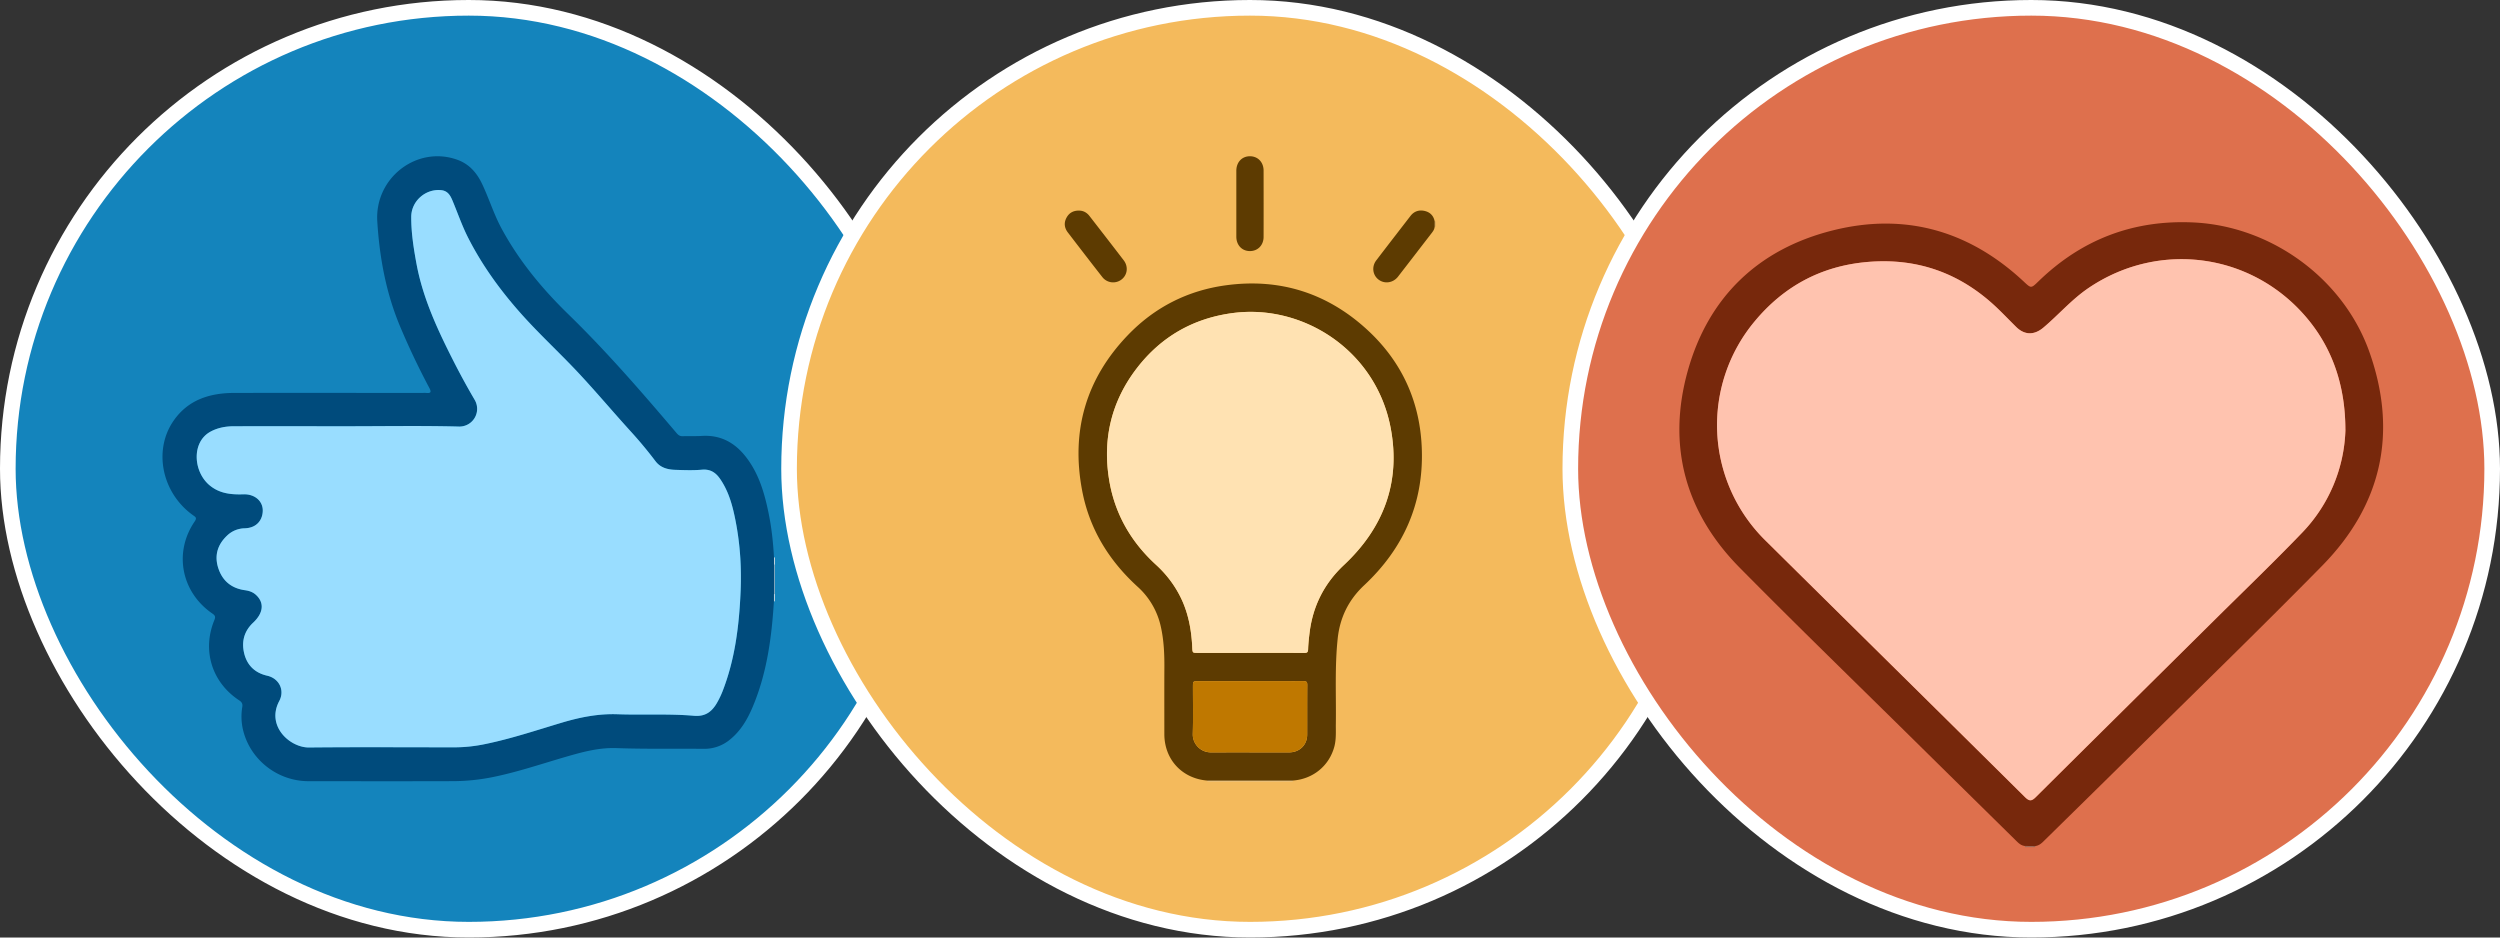 <svg xmlns="http://www.w3.org/2000/svg" width="160" height="60" fill="none"><rect width="100%" height="100%" fill="#333333" stroke="none"/><rect width="59" height="59" x=".5" y=".5" fill="#1484BC" rx="29.5"/><rect width="59" height="59" x=".5" y=".5" stroke="#fff" rx="29.5"/><path fill="#7FA5BC" d="M49.6 36.148v1.869a.562.562 0 0 1-.067.005v-1.88c.022 0 .046 0 .067.006Z"/><path fill="#BED1DD" d="M49.6 36.148c-.021-.006-.043-.008-.067-.006v-.466a.28.28 0 0 1 .067.003v.469Z"/><path fill="#C1D3DE" d="M49.53 38.022c.025 0 .046 0 .067-.005v.467h-.067v-.462Z"/><path fill="#004B7C" d="M49.53 38.022v.467c-.142 2.296-.443 4.562-1.34 6.71-.337.809-.767 1.56-1.465 2.128a2.56 2.56 0 0 1-1.694.598c-1.855-.019-3.71.021-5.562-.046-1.098-.04-2.11.227-3.138.523-1.6.461-3.178 1.005-4.816 1.336-.832.168-1.677.253-2.526.256-3.081.01-6.163.005-9.247.002-1.984 0-3.734-1.378-4.188-3.282a3.7 3.7 0 0 1-.048-1.466c.035-.214-.035-.32-.212-.435-1.737-1.149-2.37-3.197-1.576-5.124.091-.222.046-.304-.134-.427-1.986-1.368-2.478-3.911-1.125-5.887.156-.23.065-.28-.1-.397-1.996-1.419-2.568-4.157-1.245-6.058.934-1.344 2.322-1.77 3.885-1.773 4.01-.005 8.018 0 12.028 0 .078 0 .159-.008.236 0 .298.032.366-.04.21-.328a47.528 47.528 0 0 1-1.807-3.786c-.945-2.197-1.374-4.503-1.52-6.868-.17-2.792 2.546-4.869 5.123-3.94.773.276 1.259.852 1.597 1.57.435.925.738 1.906 1.224 2.812 1.12 2.08 2.61 3.877 4.292 5.514 2.465 2.4 4.709 4.994 6.931 7.61.116.136.223.192.395.186.405-.013.81.006 1.213-.018 1.203-.075 2.118.437 2.83 1.36.84 1.087 1.197 2.372 1.46 3.687.18.904.274 1.818.325 2.738v2.347l-.006-.009ZM22.193 27.28c-2.403 0-4.805-.003-7.21 0-.527 0-1.04.09-1.507.344-1.226.664-1.116 2.56-.056 3.44.642.533 1.383.597 2.17.573.719-.022 1.247.434 1.229 1.069-.017.53-.347 1.085-1.165 1.106a1.65 1.65 0 0 0-1.128.475c-.62.592-.819 1.306-.537 2.125.277.8.862 1.248 1.694 1.362.271.038.505.12.703.302.537.493.484 1.151-.182 1.775-.583.547-.75 1.221-.577 1.952.18.757.676 1.258 1.476 1.442.76.174 1.138.926.77 1.622-.85 1.602.685 2.986 1.906 2.972 3.109-.029 6.218-.01 9.326-.01.652 0 1.3-.075 1.935-.206 1.673-.344 3.291-.885 4.92-1.373 1.171-.349 2.334-.581 3.568-.538 1.63.056 3.265-.043 4.889.098.775.067 1.191-.309 1.516-.906.11-.206.215-.416.301-.632.805-2.048 1.068-4.2 1.165-6.372a19.193 19.193 0 0 0-.311-4.52c-.186-.954-.427-1.895-.99-2.72-.283-.41-.626-.65-1.174-.6-.57.052-1.149.028-1.723.009-.48-.016-.932-.136-1.243-.547a26.96 26.96 0 0 0-1.565-1.885c-1.163-1.274-2.271-2.6-3.452-3.858-1.219-1.296-2.534-2.5-3.713-3.842-1.283-1.46-2.405-3.023-3.283-4.756-.381-.755-.652-1.552-.977-2.328-.137-.33-.3-.637-.722-.682-1.004-.104-1.92.695-1.925 1.7-.005 1.027.156 2.038.341 3.037.416 2.224 1.375 4.256 2.392 6.255.419.822.859 1.63 1.326 2.424.43.73-.048 1.738-1.055 1.712-2.376-.062-4.754-.019-7.13-.019h-.002Z"/><path fill="#9DF" d="M22.193 27.28c2.375 0 4.754-.043 7.13.019a1.135 1.135 0 0 0 1.054-1.712 46.036 46.036 0 0 1-1.326-2.424c-1.017-2-1.975-4.03-2.391-6.255-.186-1-.347-2.013-.341-3.036.005-1.006.92-1.808 1.924-1.701.422.045.585.352.722.682.325.776.596 1.573.977 2.328.878 1.735 2 3.298 3.283 4.756 1.176 1.341 2.492 2.546 3.713 3.842 1.181 1.256 2.29 2.581 3.452 3.858a26.933 26.933 0 0 1 1.565 1.885c.312.408.762.53 1.243.547.574.019 1.151.043 1.723-.008.548-.05.892.19 1.173.6.564.821.806 1.765.99 2.72.29 1.49.38 3.004.312 4.519-.096 2.173-.36 4.324-1.165 6.372a5.656 5.656 0 0 1-.3.632c-.325.597-.741.973-1.517.906-1.624-.141-3.259-.04-4.888-.098-1.235-.043-2.397.189-3.568.538-1.632.488-3.248 1.03-4.92 1.373a9.621 9.621 0 0 1-1.936.206c-3.108 0-6.217-.022-9.325.01-1.222.011-2.757-1.37-1.906-2.972.37-.696-.01-1.448-.77-1.622-.8-.18-1.297-.682-1.477-1.442-.174-.73-.008-1.405.577-1.952.666-.624.722-1.28.183-1.775-.196-.182-.43-.264-.704-.302-.832-.114-1.414-.562-1.693-1.362-.285-.819-.084-1.533.536-2.125a1.67 1.67 0 0 1 1.128-.475c.819-.021 1.151-.576 1.165-1.106.019-.635-.51-1.09-1.23-1.07-.786.025-1.527-.042-2.168-.573-1.06-.88-1.17-2.775.056-3.439.467-.253.982-.344 1.506-.344 2.402-.005 4.805 0 7.21 0h.003Z"/><rect width="59" height="59" x="50.5" y=".5" fill="#F4BA5C" rx="29.5"/><rect width="59" height="59" x="50.5" y=".5" stroke="#fff" rx="29.5"/><path fill="#D5CDBE" d="M77.271 49.998a.077.077 0 0 1-.002-.038h5.47c0 .013 0 .027-.003.04h-5.462l-.003-.002Z"/><path fill="#937C56" d="m91.816 14.157.038.01v.34l-.038.01v-.36Z"/><path fill="#5D3B01" d="M82.738 49.958H77.27c-1.62-.132-2.752-1.354-2.752-2.979 0-1.413-.006-2.828.002-4.241.006-.874-.032-1.744-.22-2.598a4.82 4.82 0 0 0-1.485-2.582c-1.847-1.68-3.097-3.715-3.559-6.168-.718-3.793.234-7.14 2.93-9.944 1.71-1.78 3.824-2.855 6.277-3.188 3.44-.468 6.471.495 9.019 2.828 2.256 2.065 3.428 4.67 3.516 7.721.102 3.436-1.19 6.31-3.693 8.652-.999.935-1.55 2.065-1.693 3.411-.192 1.813-.093 3.631-.118 5.447-.007.49.033.985-.097 1.47-.332 1.23-1.364 2.072-2.656 2.169l-.002.002Zm-2.727-8.172c1.155 0 2.31-.002 3.462.004.175 0 .238-.044.245-.228.01-.354.05-.709.092-1.061.21-1.709.938-3.153 2.2-4.337 2.562-2.4 3.647-5.338 2.989-8.787-.95-4.974-5.617-7.916-10.06-7.346-2.55.328-4.627 1.512-6.184 3.537-1.638 2.13-2.208 4.554-1.763 7.193.359 2.128 1.383 3.91 2.974 5.371.72.66 1.296 1.421 1.693 2.312.424.952.597 1.956.644 2.988.017.356.017.356.365.356h3.341l.002-.002Zm.02 1.811h-3.317c-.365 0-.367 0-.367.363 0 1.01.023 2.021-.01 3.03a1.154 1.154 0 0 0 1.167 1.163c1.665-.004 3.332 0 4.998 0 .671 0 1.159-.478 1.159-1.14.004-1.06-.005-2.118.006-3.176 0-.196-.057-.244-.247-.242-1.13.009-2.258.005-3.39.005v-.003Zm-.906-30.582v-2.082c0-.55.356-.93.865-.933.51-.002.88.377.88.922.002 1.413.004 2.824 0 4.237 0 .54-.38.919-.893.91-.498-.008-.852-.388-.852-.922v-2.132Zm-10.066.465c.266-.004.494.12.667.342.732.945 1.467 1.89 2.193 2.84.308.403.238.938-.144 1.229a.877.877 0 0 1-1.235-.17c-.738-.941-1.467-1.89-2.195-2.84-.228-.296-.266-.623-.086-.952.162-.3.426-.455.8-.451v.002Zm22.757.677v.36c-.012.162-.101.286-.196.408-.716.926-1.429 1.855-2.147 2.781-.314.405-.863.483-1.25.185-.377-.291-.447-.83-.14-1.23.725-.95 1.458-1.896 2.188-2.841.232-.3.551-.403.91-.319.34.08.566.3.635.656Z"/><path fill="#FFE2B2" d="M80.011 41.786H76.67c-.348 0-.35 0-.365-.356-.047-1.032-.22-2.036-.644-2.988a7.002 7.002 0 0 0-1.693-2.312c-1.591-1.46-2.615-3.243-2.974-5.371-.445-2.64.125-5.063 1.763-7.193 1.557-2.025 3.634-3.21 6.184-3.537 4.443-.568 9.11 2.371 10.06 7.346.658 3.449-.427 6.386-2.99 8.786-1.263 1.183-1.99 2.63-2.198 4.338-.043.352-.083.706-.093 1.06-.007.187-.07.231-.245.23-1.155-.007-2.31-.005-3.462-.005l-.002.002Z"/><path fill="#BF7800" d="M80.03 43.597c1.13 0 2.26.005 3.39-.004.19 0 .25.046.247.241-.01 1.06-.002 2.118-.006 3.176 0 .663-.488 1.14-1.16 1.14h-4.997c-.71 0-1.187-.592-1.168-1.163.034-1.008.009-2.019.011-3.029 0-.363.002-.363.367-.363h3.316v.002Z"/><rect width="59" height="59" x="100.5" y=".5" fill="#DE704D" rx="29.5"/><rect width="59" height="59" x="100.5" y=".5" stroke="#fff" rx="29.5"/><path fill="#A06A57" d="M130.261 54.147a.116.116 0 0 1-.022.073h-.643a.198.198 0 0 0-.015-.082c.225 0 .451.006.68.006v.003Z"/><path fill="#77280C" d="M130.261 54.147c-.226 0-.452-.006-.68-.006-.266-.033-.43-.218-.604-.388-2.122-2.09-4.244-4.176-6.363-6.268-3.763-3.713-7.556-7.39-11.269-11.148-3.504-3.546-4.656-7.825-3.33-12.595 1.317-4.721 4.506-7.801 9.29-8.998 4.617-1.156 8.721.019 12.203 3.265.487.454.472.463.96-.009 2.753-2.671 6.055-3.94 9.897-3.764 4.982.227 9.62 3.585 11.284 8.313 1.809 5.133.799 9.76-3.03 13.658-4.089 4.158-8.278 8.222-12.428 12.322-1.771 1.75-3.549 3.492-5.324 5.236-.173.173-.344.349-.606.382Zm19.846-26.653c-.006-2.795-.824-5.103-2.305-6.947-3.473-4.322-9.529-5.227-14.126-2.12-1.074.724-1.912 1.705-2.888 2.532-.594.503-1.21.5-1.756-.04-.381-.375-.75-.763-1.134-1.132-2.348-2.277-5.15-3.313-8.428-3.017-2.921.264-5.308 1.554-7.168 3.795a10.357 10.357 0 0 0 .68 14.019c5.537 5.478 11.083 10.941 16.614 16.426.296.293.436.266.713-.01 3.8-3.779 7.614-7.546 11.422-11.32 1.875-1.86 3.781-3.688 5.61-5.59a9.9 9.9 0 0 0 2.769-6.593l-.003-.003Z"/><path fill="#FFC3AF" d="M150.107 27.497a9.905 9.905 0 0 1-2.769 6.593c-1.829 1.902-3.735 3.731-5.61 5.59-3.808 3.774-7.623 7.541-11.422 11.32-.277.276-.417.303-.713.01-5.531-5.482-11.08-10.948-16.614-16.426a10.357 10.357 0 0 1-.68-14.019c1.86-2.24 4.247-3.53 7.168-3.794 3.278-.297 6.08.738 8.428 3.016.384.372.753.757 1.134 1.133.546.539 1.162.542 1.756.039.979-.827 1.817-1.808 2.888-2.532 4.597-3.107 10.656-2.201 14.126 2.12 1.481 1.844 2.302 4.152 2.305 6.947l.003.003Z"/></svg>